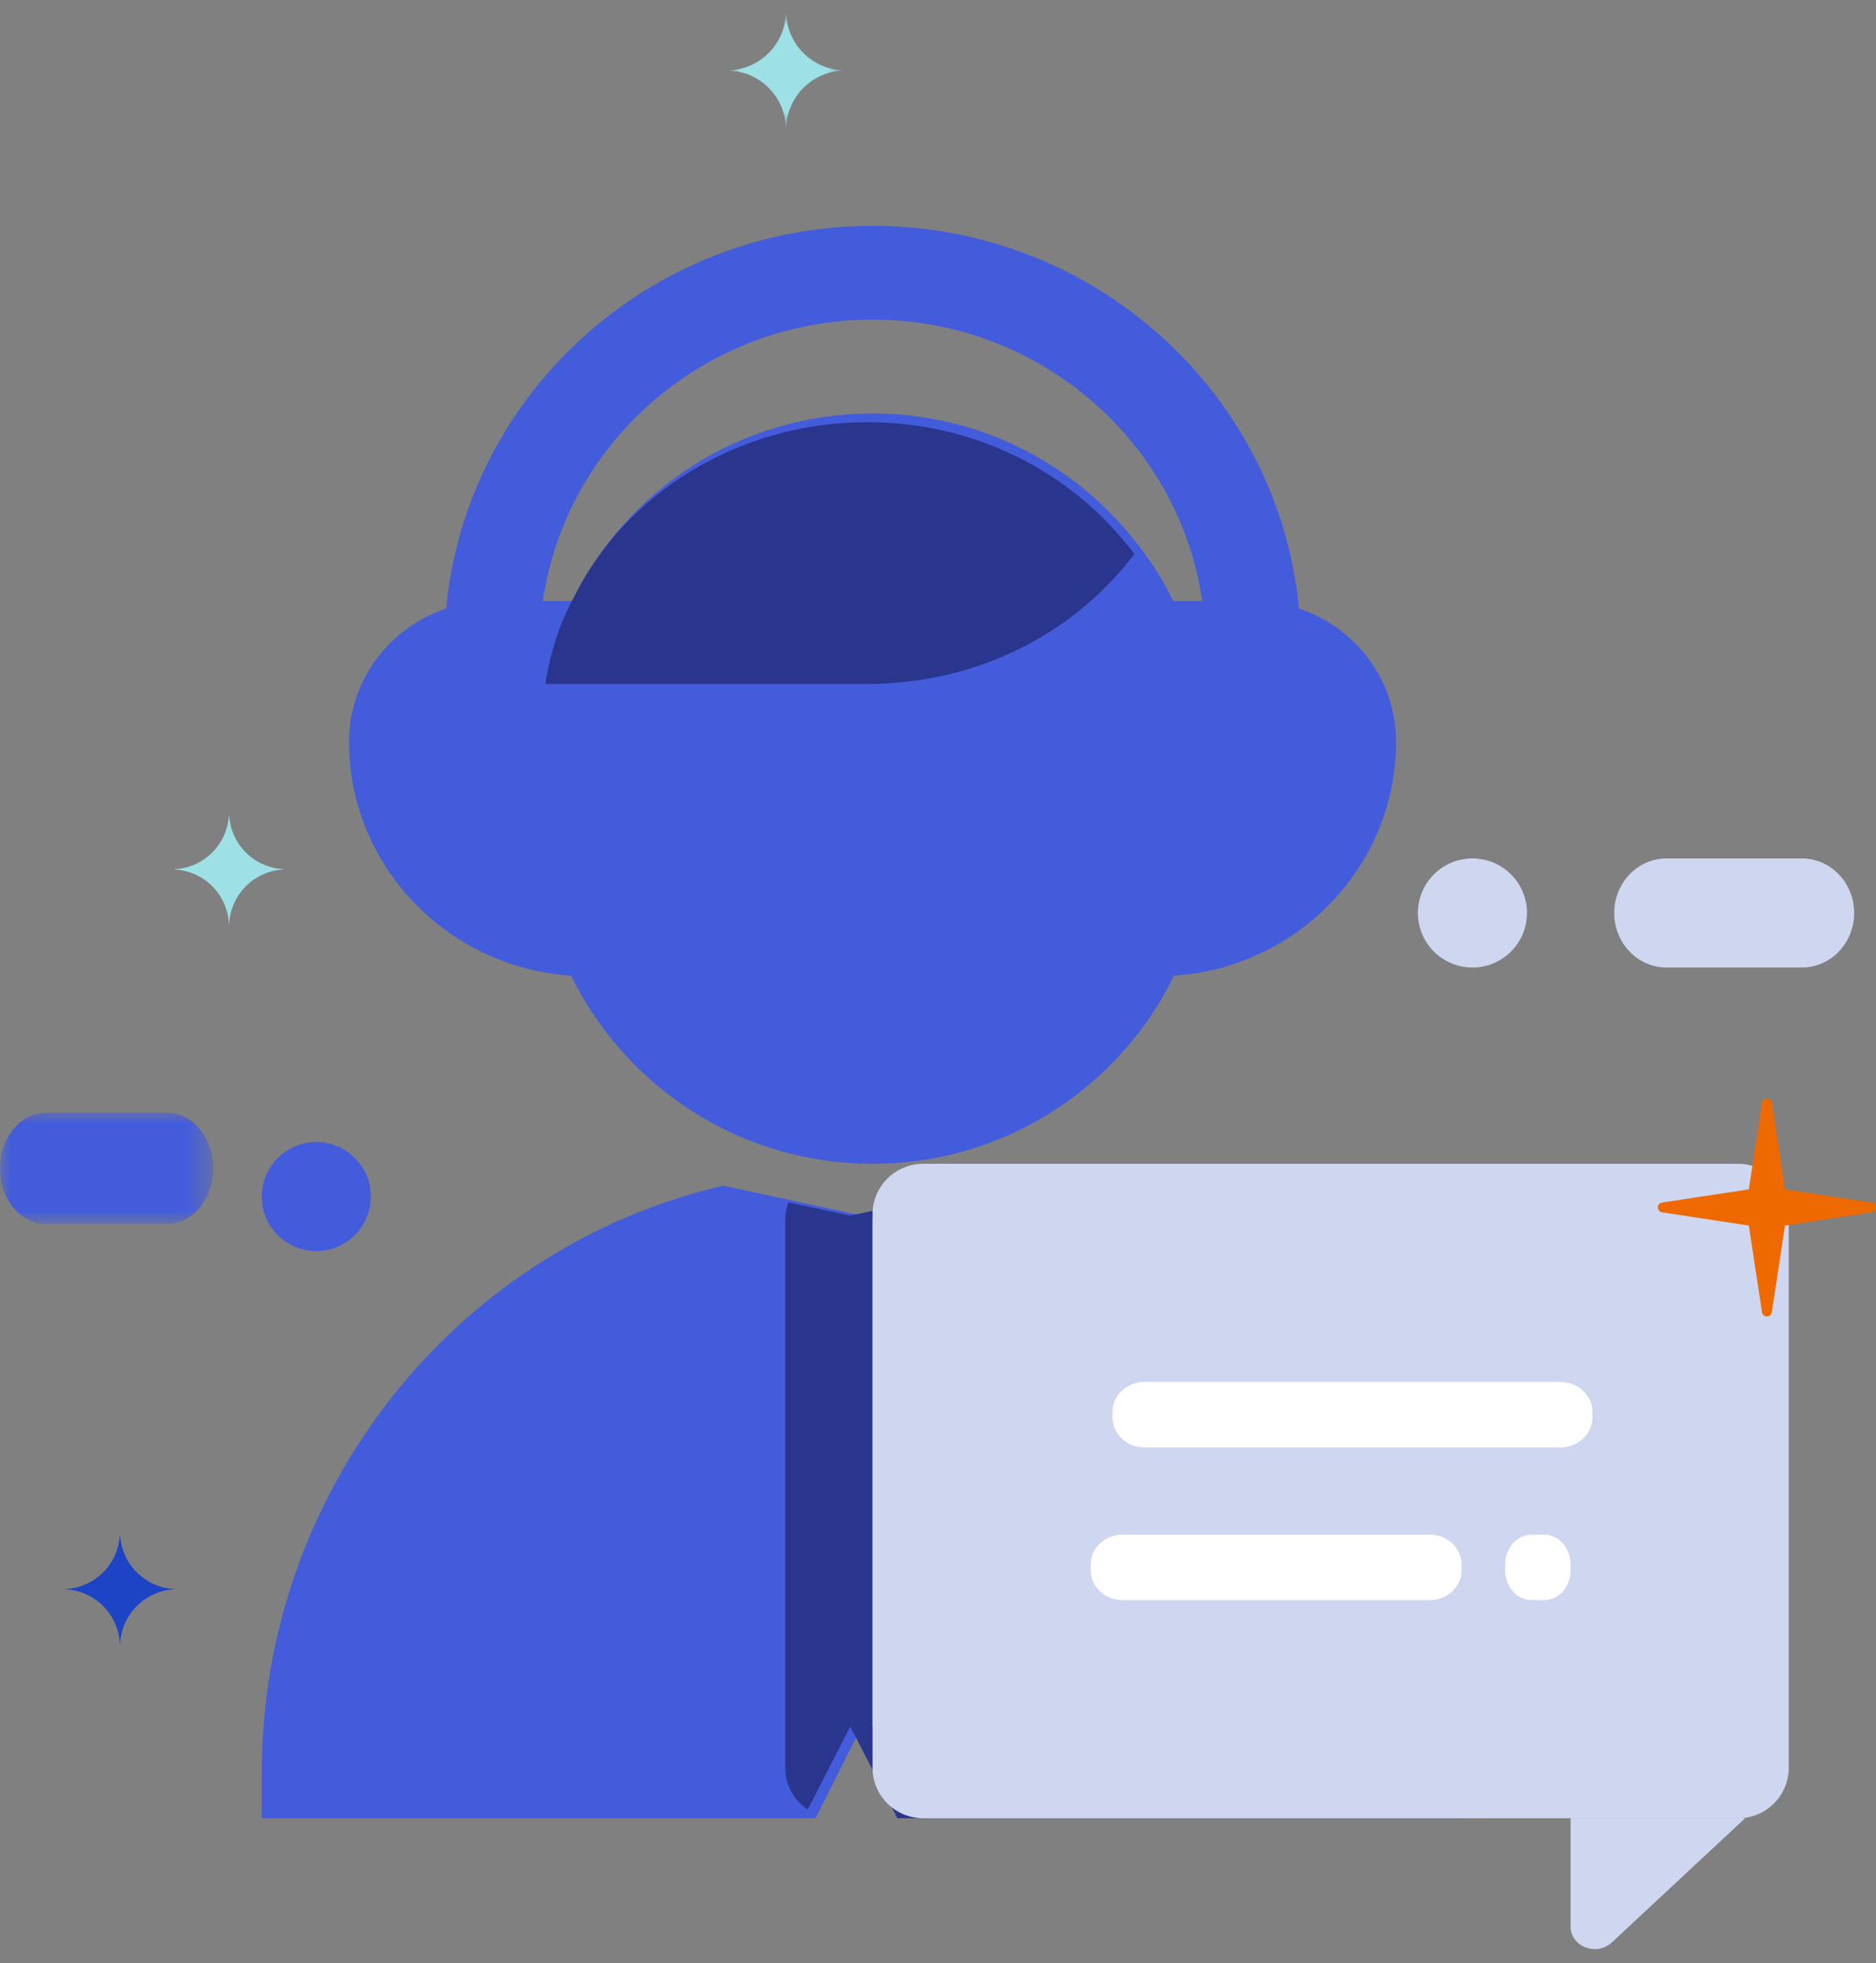 <?xml version="1.0" encoding="utf-8"?>
<!-- Generator: Adobe Illustrator 15.1.0, SVG Export Plug-In . SVG Version: 6.00 Build 0)  -->
<!DOCTYPE svg PUBLIC "-//W3C//DTD SVG 1.1//EN" "http://www.w3.org/Graphics/SVG/1.1/DTD/svg11.dtd">
<svg version="1.1" id="Layer_1" xmlns="http://www.w3.org/2000/svg" xmlns:xlink="http://www.w3.org/1999/xlink" x="0px" y="0px"
	 width="86px" height="90px" viewBox="0 -0.5 86 90" enable-background="new 0 -0.5 86 90" xml:space="preserve">
<rect x="0" y="-0.5" width="86" height="90" fill="#808080" stroke="none"/>
<g>
	<path fill="#435CDC" d="M45.846,53.854L39.5,55.227l-6.346-1.373C20.792,56.738,12,67.941,12,80.75v2.104h25.385l2.115-4.207
		l2.116,4.207H67V80.75C67,67.941,58.208,56.738,45.846,53.854z"/>
	<path fill="#2A358E" d="M45.445,53.854l-6.466,1.373l-2.833-0.603C36.053,54.871,36,55.135,36,55.412v25.152
		c0,0.787,0.407,1.48,1.027,1.893l1.952-3.811l2.156,4.207H67V80.75C67,67.941,58.041,56.738,45.445,53.854z"/>
	<path fill="#435CDC" d="M40,14.153c7.68,0,14.052,5.617,15.114,12.9h-1.332c-0.362-0.738-0.779-1.445-1.259-2.106
		c-2.937-4.101-7.529-6.493-12.523-6.493c-6.064,0-11.345,3.526-13.746,8.6h-1.369C25.948,19.771,32.321,14.153,40,14.153z
		 M64,33.503c0-2.834-1.867-5.243-4.452-6.106C58.621,17.571,50.211,9.854,40,9.854c-10.21,0-18.62,7.718-19.548,17.544
		C17.868,28.261,16,30.669,16,33.503c0,5.688,4.508,10.356,10.187,10.724c0.145,0.301,0.297,0.598,0.461,0.886h0
		c2.657,4.619,7.636,7.74,13.353,7.74c5.723,0,10.699-3.125,13.354-7.74c0.163-0.289,0.316-0.585,0.461-0.886
		C59.493,43.858,64,39.191,64,33.503z"/>
	<path fill="#2A358E" d="M39.758,18.854c-5.928,0-11.09,3.28-13.436,8c-0.682,1.24-1.108,2.6-1.322,4h14.758
		c5.033,0,9.512-2.32,12.242-5.959C49.129,21.079,44.64,18.854,39.758,18.854z"/>
	<path fill="#CFD7F0" d="M79.68,82.854H42.32c-1.281,0-2.32-1.034-2.32-2.311V55.164c0-1.276,1.039-2.311,2.32-2.311h37.36
		c1.281,0,2.32,1.034,2.32,2.311v25.379C82,81.819,80.961,82.854,79.68,82.854z"/>
	<path fill="#CFD7F0" d="M46.462,53.854l-6.442,1.368c-0.006,0.063-0.02,0.125-0.02,0.19v23.234l2.144,4.188
		c0.067,0.006,0.132,0.02,0.201,0.02H68V80.75C68,67.941,59.049,56.738,46.462,53.854z"/>
	<defs>
		<filter id="Adobe_OpacityMaskFilter" filterUnits="userSpaceOnUse" x="33.45" y="0.146" width="5.166" height="5.167">
			<feColorMatrix  type="matrix" values="1 0 0 0 0  0 1 0 0 0  0 0 1 0 0  0 0 0 1 0"/>
		</filter>
	</defs>
	<mask maskUnits="userSpaceOnUse" x="33.45" y="0.146" width="5.166" height="5.167" id="mask0">
		<path fill="#FFFFFF" filter="url(#Adobe_OpacityMaskFilter)" d="M33.45,0.146h5.166v5.167H33.45V0.146z"/>
	</mask>
	<g mask="url(#mask0)">
		<path fill="#9DE0E6" d="M36.04,0.146h-0.014c-0.067,1.394-1.182,2.509-2.576,2.577v0.013c1.394,0.067,2.508,1.183,2.576,2.577
			h0.014c0.067-1.394,1.183-2.509,2.576-2.577V2.723C37.223,2.655,36.107,1.54,36.04,0.146z"/>
	</g>
	<path fill="#9DE0E6" d="M10.506,36.854h-0.013C10.428,38.202,9.349,39.282,8,39.347v0.014c1.349,0.065,2.428,1.145,2.494,2.493
		h0.013c0.065-1.349,1.145-2.428,2.494-2.493v-0.014C11.651,39.282,10.572,38.202,10.506,36.854z"/>
	<path fill="#1D44C5" d="M5.507,69.854H5.493C5.428,71.202,4.349,72.281,3,72.348v0.012c1.349,0.066,2.428,1.145,2.493,2.494h0.014
		c0.065-1.35,1.145-2.428,2.493-2.494v-0.012C6.651,72.281,5.572,71.202,5.507,69.854z"/>
	<defs>
		<filter id="Adobe_OpacityMaskFilter_1_" filterUnits="userSpaceOnUse" x="0" y="50.504" width="9.773" height="5.115">
			<feColorMatrix  type="matrix" values="1 0 0 0 0  0 1 0 0 0  0 0 1 0 0  0 0 0 1 0"/>
		</filter>
	</defs>
	<mask maskUnits="userSpaceOnUse" x="0" y="50.504" width="9.773" height="5.115" id="mask1">
		<path fill="#FFFFFF" filter="url(#Adobe_OpacityMaskFilter_1_)" d="M0,50.504h9.773v5.115H0V50.504z"/>
	</mask>
	<g mask="url(#mask1)">
		<path fill="#435CDC" d="M7.641,55.619H2.132C0.954,55.619,0,54.474,0,53.061c0-1.412,0.954-2.557,2.132-2.557h5.509
			c1.177,0,2.132,1.145,2.132,2.557C9.773,54.474,8.818,55.619,7.641,55.619z"/>
	</g>
	<path fill="#435CDC" d="M14.5,56.854c-1.381,0-2.5-1.119-2.5-2.5s1.119-2.5,2.5-2.5c1.38,0,2.5,1.119,2.5,2.5
		S15.881,56.854,14.5,56.854z"/>
	<path fill="#CFD7F0" d="M76.399,43.854h6.201c1.325,0,2.399-1.119,2.399-2.5s-1.074-2.5-2.399-2.5h-6.201
		c-1.325,0-2.399,1.119-2.399,2.5S75.074,43.854,76.399,43.854z"/>
	<path fill="#CFD7F0" d="M67.5,43.854c1.381,0,2.5-1.119,2.5-2.5s-1.119-2.5-2.5-2.5s-2.5,1.119-2.5,2.5S66.119,43.854,67.5,43.854z
		"/>
	<path fill="#FFFFFF" d="M52.467,65.854h19.066c0.811,0,1.467-0.614,1.467-1.371v-0.258c0-0.758-0.656-1.371-1.467-1.371H52.467
		c-0.811,0-1.467,0.613-1.467,1.371v0.258C51,65.239,51.656,65.854,52.467,65.854z"/>
	<path fill="#FFFFFF" d="M70.211,72.854h0.578c0.668,0,1.211-0.614,1.211-1.371v-0.258c0-0.758-0.543-1.371-1.211-1.371h-0.578
		c-0.669,0-1.211,0.613-1.211,1.371v0.258C69,72.239,69.542,72.854,70.211,72.854z"/>
	<path fill="#FFFFFF" d="M51.459,72.854h14.082c0.805,0,1.459-0.614,1.459-1.371v-0.258c0-0.758-0.654-1.371-1.459-1.371H51.459
		c-0.807,0-1.459,0.613-1.459,1.371v0.258C50,72.239,50.652,72.854,51.459,72.854z"/>
	<path fill="#CFD7F0" d="M72,82.854h0.189H80l-6.111,5.695C73.193,89.199,72,88.74,72,87.824V82.854z"/>
	<path fill="#EE6900" d="M81.004,49.854c-0.113-0.002-0.211,0.08-0.229,0.193l-0.363,2.386l-0.242,1.591l-1.591,0.242l-2.386,0.362
		c-0.125,0.019-0.209,0.136-0.191,0.26c0.017,0.098,0.093,0.175,0.191,0.19l2.385,0.363h0.001l1.591,0.242l0.242,1.591l0.363,2.386
		c0.02,0.125,0.135,0.209,0.26,0.191c0.098-0.016,0.174-0.093,0.189-0.191l0.363-2.386l0.242-1.591l1.59-0.242h0.001l2.386-0.363
		c0.124-0.02,0.209-0.135,0.191-0.26c-0.016-0.098-0.094-0.176-0.191-0.19l-2.387-0.362l-1.59-0.242l-0.242-1.591l-0.363-2.386
		C81.209,49.938,81.115,49.855,81.004,49.854z"/>
</g>
</svg>
